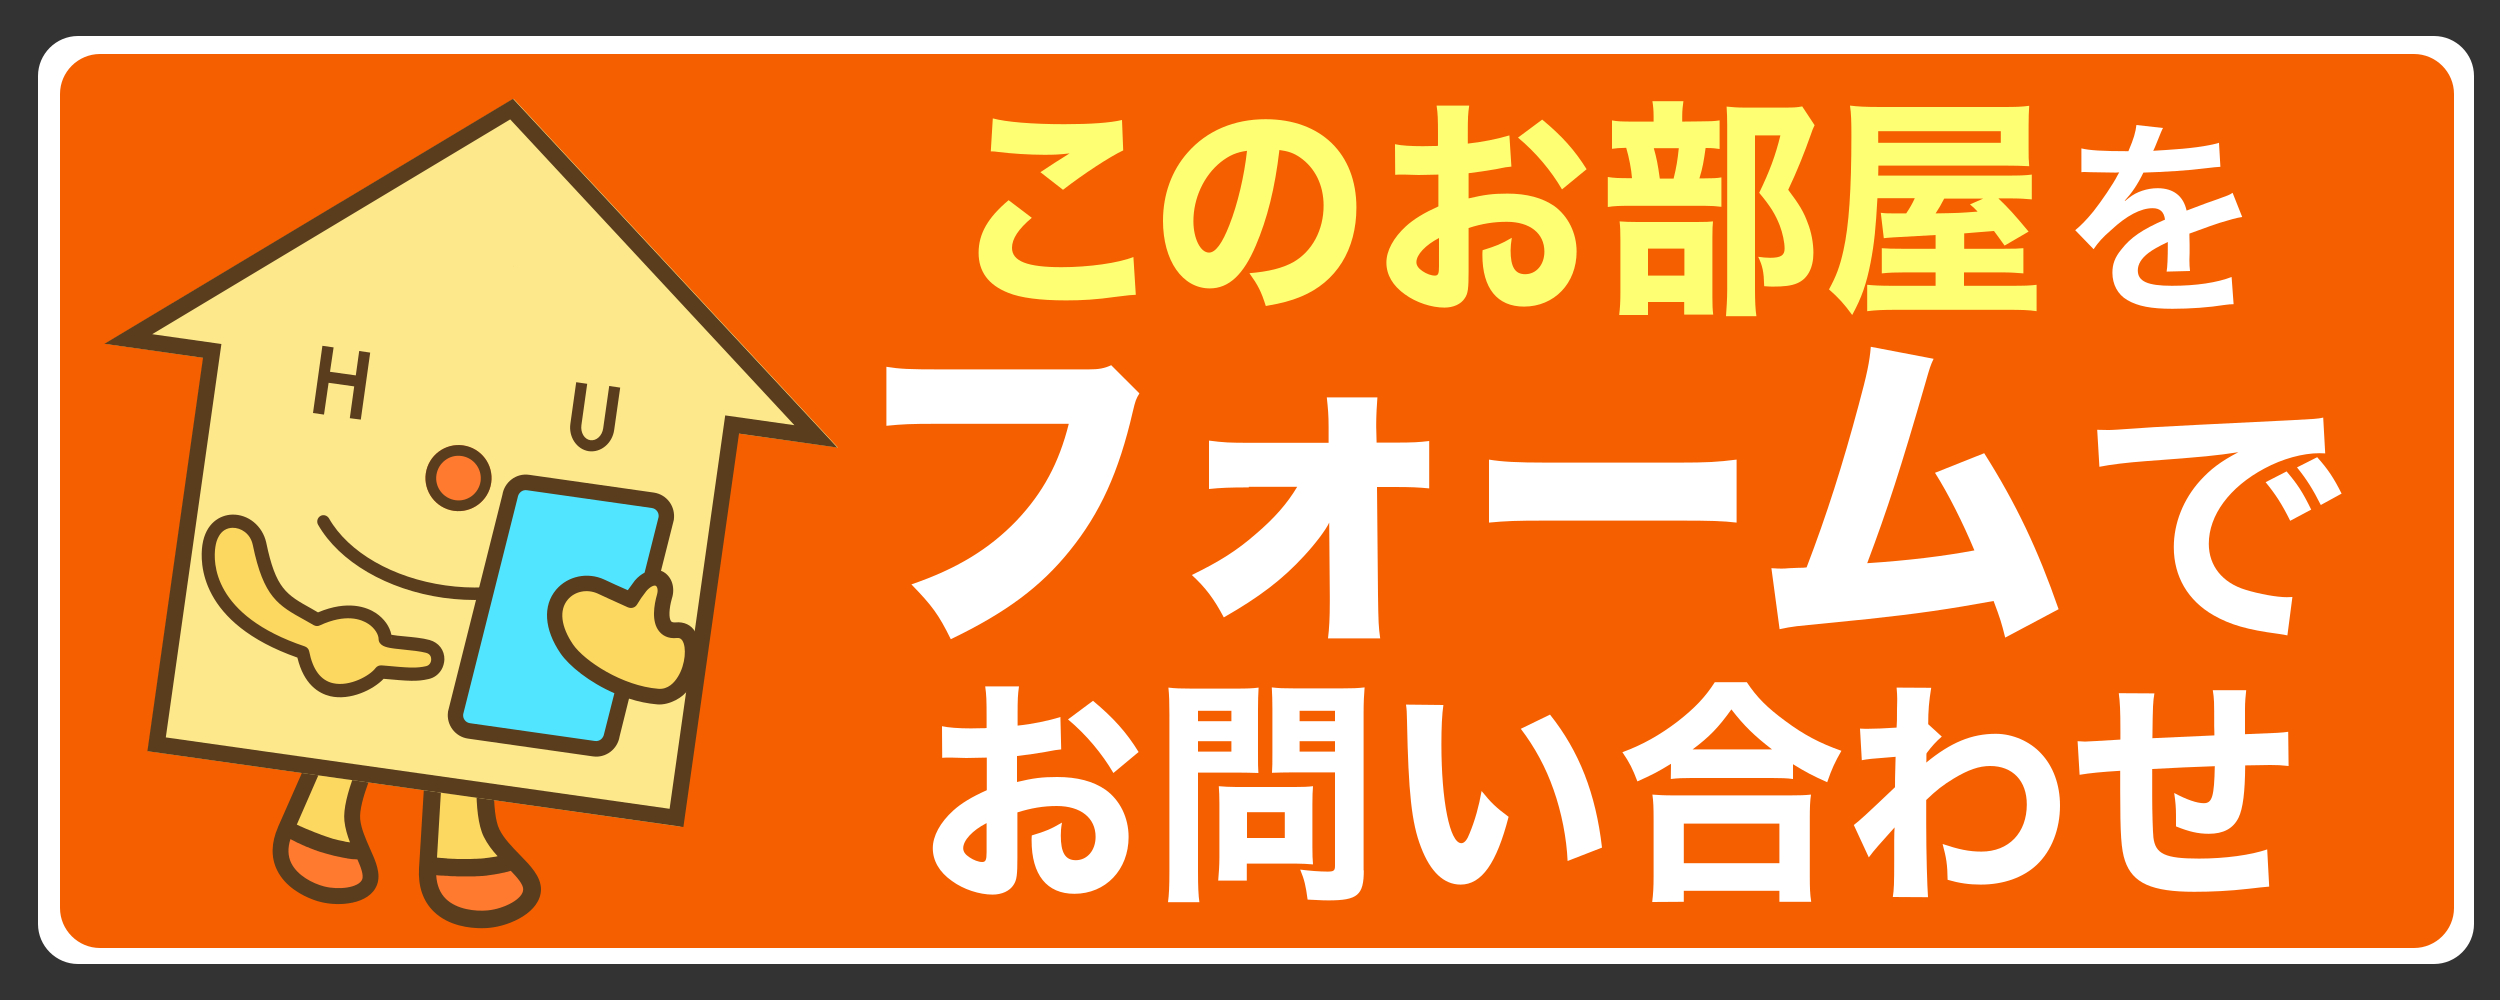 <?xml version="1.0" encoding="utf-8"?>
<!-- Generator: Adobe Illustrator 21.1.0, SVG Export Plug-In . SVG Version: 6.00 Build 0)  -->
<svg version="1.1" id="レイヤー_1" xmlns="http://www.w3.org/2000/svg" xmlns:xlink="http://www.w3.org/1999/xlink" x="0px"
	 y="0px" viewBox="0 0 1250 500" style="enable-background:new 0 0 1250 500;" xml:space="preserve">
<rect x="0" y="0" width="1250" height="500" fill="#333333" stroke="none"/>
<style type="text/css">
	.st0{fill:#FFFFFF;}
	.st1{fill:#F55F00;}
	.st2{fill:#FDD860;}
	.st3{fill:#FF792E;}
	.st4{fill:#593D1C;}
	.st5{fill:#FDE88C;}
	.st6{fill:#EF8200;}
	.st7{fill:none;}
	.st8{fill:#51E5FF;}
	.st9{fill:#FFFF74;}
</style>
<path id="white" class="st0" d="M1217,482H39c-11,0-20-9-20-20V38c0-11,9-20,20-20h1178c11,0,20,9,20,20v424
	C1237,473,1228,482,1217,482z"/>
<path id="orange_1_" class="st1" d="M1207,474H50c-11,0-20-9-20-20V47c0-11,9-20,20-20h1157c11,0,20,9,20,20v407
	C1227,465,1218,474,1207,474z"/>
<g>
	<path class="st2" d="M245.8,416.6c-5.7-11.5-2.1-43-2.1-43c-7.4-37.2-26-2.3-26-2.3s-2.4,37.1-3.8,61.5c12.3,1.5,29.9,2.5,42.9-2.4
		C252.7,426.3,248.3,421.8,245.8,416.6z"/>
	<g>
		<path class="st3" d="M256.8,430.4c-13,4.9-30.6,3.9-42.9,2.4c0,0.5-0.1,0.9-0.1,1.4c-1.4,24.4,21.6,26.2,30.5,25.3
			c8.9-0.9,21.7-6.6,21.8-15C266.1,439.9,261.7,435.4,256.8,430.4z"/>
		<path class="st4" d="M259.9,427.4L259.9,427.4L259.9,427.4L259.9,427.4c-3.9-4-8-8.2-10.2-12.7c-4.2-8.5-2.6-32.2-1.7-40.6
			c0.1-0.4,0-0.9-0.1-1.3c-2.6-12.9-6.9-19.6-13.3-20.5c-10.3-1.5-19.1,14-20.7,17.1c-0.3,0.5-0.5,1.1-0.5,1.8
			c0,0.4-2.4,37.4-3.8,61.5l0,0c0,0.5-0.1,1-0.1,1.4c-0.5,9.2,2,16.5,7.5,21.8c7.4,7.1,17.9,8.2,23.8,8.2c1.9,0,3.3-0.1,4-0.2
			c10.3-1,25.6-7.8,25.7-19.3C270.4,438.2,265.3,432.9,259.9,427.4z M221.9,372.5c3.4-6,8.8-12.2,11.4-11.8c1.3,0.2,3.9,3.2,6,13
			c-0.6,5.6-3.2,33,2.6,44.7c1.8,3.6,4.2,6.8,6.9,9.7c-0.4,0.1-0.9,0.2-1.3,0.3c-0.1,0-0.1,0-0.2,0c-0.6,0.1-1.3,0.2-2,0.3
			c-0.2,0-0.4,0.1-0.6,0.1c-0.5,0.1-1.1,0.1-1.6,0.2c-0.2,0-0.4,0-0.6,0.1c-0.7,0.1-1.4,0.1-2.1,0.2c-0.2,0-0.3,0-0.5,0
			c-0.6,0-1.2,0.1-1.8,0.1c-0.2,0-0.5,0-0.7,0c-0.7,0-1.3,0.1-2,0.1c-0.1,0-0.2,0-0.3,0c-0.8,0-1.6,0-2.3,0c-0.3,0-0.5,0-0.8,0
			c-0.6,0-1.2,0-1.8,0c-0.2,0-0.5,0-0.7,0c-0.8,0-1.6,0-2.5-0.1c-0.2,0-0.4,0-0.7,0c-0.7,0-1.3-0.1-2-0.1c-0.3,0-0.6,0-0.9-0.1
			c-0.8-0.1-1.6-0.1-2.4-0.2c-0.1,0-0.2,0-0.3,0c-0.7-0.1-1.5-0.1-2.2-0.2C219.7,407.3,221.6,378.1,221.9,372.5z M243.9,455.2
			c-6.3,0.6-15.5-0.5-20.9-5.7c-3-2.9-4.6-6.9-4.9-11.9h0.1c0.9,0.1,1.8,0.2,2.6,0.2c0.2,0,0.4,0,0.7,0c0.6,0.1,1.3,0.1,1.9,0.1
			c0.3,0,0.6,0,0.9,0.1c0.5,0,1.1,0.1,1.6,0.1c0.3,0,0.7,0,1,0c0.5,0,1,0,1.5,0.1c0.3,0,0.7,0,1,0c0.5,0,1,0,1.5,0
			c0.3,0,0.6,0,0.9,0c0.1,0,0.2,0,0.2,0c0.7,0,1.3,0,1.9,0c0.1,0,0.3,0,0.4,0c0.6,0,1.2,0,1.8,0c0.3,0,0.5,0,0.8,0
			c0.5,0,1,0,1.5-0.1c0.3,0,0.5,0,0.7,0c0.6,0,1.1-0.1,1.7-0.1c0.1,0,0.3,0,0.4,0c0.7-0.1,1.3-0.1,2-0.2c0.2,0,0.4,0,0.6-0.1
			c0.5-0.1,0.9-0.1,1.4-0.2c0.2,0,0.5-0.1,0.7-0.1c0.5-0.1,0.9-0.1,1.4-0.2c0.2,0,0.4-0.1,0.5-0.1c0.6-0.1,1.2-0.2,1.8-0.3
			c0.1,0,0.3-0.1,0.4-0.1c0.5-0.1,0.9-0.2,1.4-0.3c0.2,0,0.4-0.1,0.6-0.1c0.4-0.1,0.8-0.2,1.2-0.3c0.2,0,0.4-0.1,0.5-0.1
			c0.6-0.2,1.1-0.3,1.7-0.5l0,0c3.3,3.4,6.2,6.8,6.2,9.2C261.7,449.5,252,454.4,243.9,455.2z"/>
	</g>
	<g>
		<path class="st2" d="M176.1,410.1c-1.3-11.9,12-38.1,12-38.1c5.5-34.8-21.9-10.4-21.9-10.4s-14,31.5-23.1,52.3
			c10.2,5.3,25.2,11.8,38.1,11.7C179.1,420.8,176.7,415.5,176.1,410.1z"/>
		<g>
			<path class="st3" d="M181.3,425.7c-12.9,0.1-27.9-6.4-38.1-11.7c-0.2,0.4-0.4,0.8-0.5,1.2c-9.1,20.8,10.4,29.8,18.4,31.9
				s21,1.3,23.8-6.1C186.3,437,183.9,431.7,181.3,425.7z"/>
			<path class="st4" d="M184.9,424.1L184.9,424.1L184.9,424.1L184.9,424.1c-2.1-4.8-4.3-9.7-4.8-14.4c-0.9-8.8,8.1-28.8,11.6-35.8
				c0.2-0.4,0.3-0.8,0.4-1.2c1.9-12,0.3-19.3-5-22.2c-8.5-4.6-21.1,6-23.5,8.2c-0.4,0.4-0.8,0.8-1,1.4c-0.1,0.3-14.1,31.8-23.1,52.3
				l0,0c-0.2,0.4-0.4,0.8-0.5,1.2c-3.4,7.8-3.6,15-0.5,21.4c4.1,8.5,12.9,12.9,18,14.8c1.6,0.6,2.9,1,3.5,1.1
				c9.3,2.5,24.8,1.4,28.5-8.5C190.6,436.9,187.9,430.7,184.9,424.1z M169.6,364.1c4.9-4.2,11.6-7.8,13.7-6.6c1,0.6,2.4,4,1,13.3
				c-2.3,4.7-13.4,27.7-12.1,39.7c0.4,3.7,1.5,7.3,2.8,10.7c-0.4-0.1-0.8-0.1-1.2-0.2c-0.1,0-0.1,0-0.2,0c-0.6-0.1-1.2-0.2-1.8-0.4
				c-0.2,0-0.4-0.1-0.5-0.1c-0.5-0.1-1-0.2-1.5-0.3c-0.2,0-0.3-0.1-0.5-0.1c-0.6-0.2-1.3-0.3-1.9-0.5c-0.2,0-0.3-0.1-0.5-0.1
				c-0.5-0.1-1-0.3-1.6-0.5c-0.2-0.1-0.4-0.1-0.6-0.2c-0.6-0.2-1.2-0.4-1.8-0.6c-0.1,0-0.2-0.1-0.3-0.1c-0.7-0.2-1.4-0.5-2-0.7
				c-0.2-0.1-0.5-0.2-0.7-0.3c-0.5-0.2-1-0.4-1.6-0.6c-0.2-0.1-0.4-0.2-0.6-0.2c-0.7-0.3-1.4-0.6-2.1-0.9c-0.2-0.1-0.4-0.2-0.6-0.2
				c-0.6-0.2-1.1-0.5-1.7-0.7c-0.2-0.1-0.5-0.2-0.7-0.3c-0.7-0.3-1.3-0.6-2-0.9c-0.1,0-0.2-0.1-0.3-0.1c-0.6-0.3-1.3-0.6-1.9-0.9
				C156.5,393.6,167.4,368.9,169.6,364.1z M162,443.2c-5.7-1.5-13.3-5.4-16.4-11.7c-1.7-3.5-1.8-7.5-0.4-11.9c0,0,0,0,0.1,0
				c0.7,0.4,1.5,0.7,2.2,1.1c0.2,0.1,0.4,0.2,0.5,0.3c0.5,0.3,1.1,0.5,1.6,0.7c0.3,0.1,0.5,0.2,0.8,0.4c0.4,0.2,0.9,0.4,1.3,0.6
				c0.3,0.1,0.6,0.2,0.9,0.4c0.4,0.2,0.8,0.4,1.3,0.5c0.3,0.1,0.6,0.2,0.9,0.4c0.4,0.2,0.8,0.3,1.3,0.5c0.3,0.1,0.5,0.2,0.8,0.3
				c0.1,0,0.1,0.1,0.2,0.1c0.6,0.2,1.1,0.4,1.7,0.6c0.1,0,0.2,0.1,0.3,0.1c0.5,0.2,1.1,0.4,1.6,0.5c0.2,0.1,0.4,0.1,0.7,0.2
				c0.4,0.1,0.9,0.3,1.3,0.4c0.2,0.1,0.4,0.1,0.7,0.2c0.5,0.1,1,0.3,1.5,0.4c0.1,0,0.3,0.1,0.4,0.1c0.6,0.2,1.2,0.3,1.8,0.5
				c0.2,0,0.4,0.1,0.6,0.1c0.4,0.1,0.8,0.2,1.3,0.3c0.2,0,0.4,0.1,0.6,0.1c0.4,0.1,0.9,0.2,1.3,0.3c0.2,0,0.3,0.1,0.5,0.1
				c0.6,0.1,1.1,0.2,1.7,0.3c0.1,0,0.3,0,0.4,0.1c0.4,0.1,0.9,0.1,1.3,0.2c0.2,0,0.4,0,0.6,0.1c0.4,0,0.8,0.1,1.2,0.1
				c0.2,0,0.3,0,0.5,0c0.5,0,1.1,0.1,1.6,0.1l0,0c1.8,4,3.2,7.9,2.4,10C179.4,443.9,169.3,445.1,162,443.2z"/>
		</g>
	</g>
	<polygon class="st5" points="419,223.8 368.1,216.6 340.2,413.3 74,375.6 101.8,178.9 52.6,171.9 256.8,49.4 	"/>
	<path class="st4" d="M418.7,223.8l-49.2-7l-27.8,196.7l-268-37.9l27.8-196.7l-49.3-7L256.5,49.4L418.7,223.8z M82.9,368.7
		l251.9,35.7l27.8-196.7l34.6,4.9L255.1,59.7l-179,107.4l34.6,4.9L82.9,368.7z"/>
	<path id="hc-mask" class="st5" d="M306.4,282.3c0.3-2.2,3-9.8-5.6-17.5c-9.5-8.6-74-16-74-16l-49.6-6.3
		c-21.4-3.7-29.5,6.8-31.6,15.9c-3.2,14,2.7,28.7,13.3,40.9c0.1,0.1,0.2,0.2,0.2,0.3c13.2,15.1,34.5,25.7,58.4,29.1
		c28.4,4,48.6-3.8,60.5-11c0,0,0,0,0.1,0C295.6,307,305,291.9,306.4,282.3z"/>
	<g>
		<path class="st3" d="M226.9,255.4c-9-1.3-15.3-9.7-14-18.7s9.7-15.3,18.7-14s15.3,9.6,14,18.7
			C244.3,250.4,235.9,256.7,226.9,255.4L226.9,255.4"/>
		<path class="st4" d="M226.9,255.4c-9-1.3-15.3-9.7-14-18.7s9.7-15.3,18.7-14s15.3,9.6,14,18.7
			C244.3,250.4,235.9,256.7,226.9,255.4L226.9,255.4 M230.8,228c-6.1-0.9-11.7,3.4-12.6,9.5c-0.9,6.1,3.4,11.7,9.5,12.6
			c6.1,0.9,11.7-3.4,12.6-9.5C241.1,234.5,236.9,228.9,230.8,228L230.8,228"/>
		<g id="hc-eye_1_">
			<polygon class="st4" points="179.6,175.5 177.9,187.7 165,185.9 166.8,173.7 161.2,172.9 156.5,206.5 162,207.3 164.3,191.4 
				177.1,193.2 174.9,209.1 180.4,209.8 185.1,176.3 			"/>
			<path class="st4" d="M294.4,225.6c-6-0.9-10.2-7.1-9.2-13.8l2.9-20.7l5.5,0.8l-2.9,20.7c-0.5,3.7,1.5,7.1,4.5,7.5s5.9-2.2,6.4-6
				l3-21.1l5.5,0.8l-3,21.1C306.2,221.6,300.5,226.4,294.4,225.6"/>
		</g>
		<g id="hc-mouth01_1_">
			<path class="st4" d="M221.7,298.9c-28.1-4-52.1-18-62.7-36.6c-0.8-1.5-0.3-3.4,1.2-4.3s3.4-0.3,4.3,1.2l0,0
				c9.7,17,32,29.8,58.2,33.5s51.1-2.4,65.1-16c1.3-1.2,3.2-1.2,4.5,0.1c1.2,1.2,1.2,3.2,0,4.4c0,0,0,0-0.1,0.1
				C276.7,296.1,249.8,302.8,221.7,298.9"/>
		</g>
	</g>
	<path class="st6" d="M256.7,132.6c0,0.1,0.1,0.1,0,0.2c0,0.2-0.1,0.4-0.1,0.6v-0.3C256.7,133,256.7,132.8,256.7,132.6z"/>
	<g>
		<path class="st7" d="M278,294.8c5.8-6.8,15.7-8.9,24.1-5l5.4,2.5c0,0,3.6,1.6,6.3,2.8l3.5-4.8c1.6-1.9,3.3-3.1,4.9-4l7-27.8
			c0.3-2.2-1.2-4.2-3.4-4.5l-62.5-8.9c-2.2-0.3-4.2,1.2-4.6,3.8c0,0-27,107.5-27.2,108.2c-0.3,2.2,1.2,4.2,3.4,4.5l62.5,8.9
			c2.2,0.3,4.2-1.2,4.6-3.8l5.1-20.1c-12.5-5.5-22.7-13.7-27-20C272.1,314.6,271.3,302.7,278,294.8z"/>
		<polygon class="st8" points="332.4,252.1 302.5,374.1 228.2,363.6 257.7,242 		"/>
		<path class="st2" d="M341.9,318.6c-5.3,0.5-8.3-1.7-9.9-3.7c-4.6-5.8-2.8-15.9-1.2-21.6c0.9-2.8,0.2-4.7-0.6-5.1
			c-0.9-0.5-3,0.4-5.3,3.1l-2.9,4.1l-2.4,3.9c-1.2,1.9-3.3,2.5-5.3,1.6l-10.7-4.9l-6.1-2.9c-5.9-2.8-12.8-1.3-16.8,3.6
			c-5,6.2-4,15.7,2.8,26.1c6.3,9.7,27.6,24.2,47.9,25.7c5.4,0.4,9-3.7,11.1-7.2c4.3-7.3,4.9-17.2,2.5-21.1
			C344.1,318.9,343.3,318.5,341.9,318.6z"/>
		<path class="st4" d="M347.7,316.1c-2-3.7-5.8-5.3-9.9-4.9c-1.6,0.1-2-0.3-2.2-0.5c-1.3-1.5-1.1-6.3,0.3-11.3
			c1.8-5.4,0.1-10.9-4.1-13.4c-0.4-0.2-0.8-0.4-1.3-0.6l6.4-25.4c1-6.8-3.5-12.7-9.9-13.7l-62.5-8.9c-6.4-0.9-12.3,3.6-13.3,10
			L224,355.8v0.2c-0.9,6.4,3.6,12.4,10,13.3l62.5,8.9c6.4,0.9,12.3-3.6,13.3-10l4.7-18.9c4.6,1.5,9.4,2.5,14.2,2.9
			c6,0.5,13.1-3.6,15.3-7.4C347.9,339.3,353,325.2,347.7,316.1z M302.1,366.7c-0.4,2.6-2.4,4.1-4.6,3.8l-62.5-8.9
			c-2.2-0.3-3.7-2.3-3.4-4.5c0.2-0.7,27.2-108.2,27.2-108.2c0.4-2.6,2.4-4.1,4.6-3.8l62.5,8.9c2.2,0.3,3.7,2.3,3.4,4.5l-7,27.8
			c-1.6,0.9-3.3,2.1-4.9,4l-3.5,4.8c-2.8-1.2-6.3-2.8-6.3-2.8l-5.4-2.5c-8.4-3.9-18.3-1.8-24.1,5c-6.8,8-6,19.9,2.1,31.8
			c4.3,6.3,14.5,14.6,27,20L302.1,366.7z M339,338.3c-1.8,3-5,6.5-9.8,6.1c-18-1.4-37-13.9-42.7-22.2c-6.1-9-7-17.2-2.6-22.4
			c3.5-4.2,9.7-5.4,15-3l5.4,2.5l9.5,4.3c1.8,0.8,3.7,0.3,4.7-1.3l2.1-3.3l2.6-3.5c2-2.3,3.9-3,4.7-2.6c0.7,0.4,1.3,2,0.6,4.4
			c-1.4,4.9-3,13.6,1.2,18.5c1.4,1.7,4.1,3.7,8.8,3.2c1.3-0.1,2,0.3,2.7,1.3C343.3,323.6,342.8,332.1,339,338.3z"/>
	</g>
	<path class="st2" d="M104.4,272.9c-0.8,5.5-4,36.3,47,53.4c5.8,30.1,33.5,17.2,39.1,9.6c13.5,1.2,17.5,1.6,23.2,0.3
		c6.3-1.4,7.4-11.1,0.2-13.1s-19.8-1.7-21.2-3.6c0.1-7.3-11.6-20.1-34-9.8c-16-9.2-23.3-10.6-28.9-37.9
		C126.8,258.2,107.1,255.2,104.4,272.9z"/>
	<path class="st4" d="M116.1,257.3c-6.1,0.2-13.2,4.2-14.9,15.1l0,0c-1.3,8.9-1.7,39.1,47.5,56.4c3.2,13.4,10.6,17.9,16.4,19.3
		c10,2.3,21.5-3.2,26.7-8.7c12.4,1.1,16.6,1.5,22.6,0.1c2.7-0.6,4.9-2.3,6.3-4.6c0.9-1.5,1.4-3.3,1.5-5.1c0.1-4.7-2.8-8.5-7.4-9.8
		c-3.6-1-8.2-1.4-12.3-1.8c-2.3-0.2-5.3-0.5-6.8-0.8c-0.8-4.1-3.6-8.1-7.8-10.9c-4.4-2.9-14-6.6-28.9-0.3c-1.3-0.7-3.1-1.8-3.1-1.8
		c-12.8-7.1-18-10-22.8-33.2C131.2,262.9,124.1,257.1,116.1,257.3z M152.5,310.1l4.4,2.5c0.9,0.5,2.1,0.6,3,0.1
		c13-6,20.7-3.1,24.2-0.8c3.4,2.2,5.2,5.5,5.2,7.6c0,0.7,0.2,1.5,0.7,2.1c1.6,2.1,4.8,2.5,11.8,3.2c3.8,0.4,8.1,0.8,11.2,1.6
		c2.3,0.6,2.6,2.3,2.6,3.3c0,1.4-0.8,3-2.6,3.4c-5,1.1-8.7,0.8-20.8-0.3l-1.4-0.1c-1.2-0.1-2.3,0.4-3,1.3
		c-2.8,3.8-12.9,9.5-21.3,7.6c-6.1-1.4-10.1-6.7-11.9-15.9c-0.2-1.2-1.1-2.1-2.2-2.5c-46.1-15.5-45.9-42-44.7-49.8
		c0.3-2.1,0.9-3.9,1.8-5.4c1.5-2.6,3.8-4,6.7-4.1c4.2-0.1,9,2.8,10.2,8.6C131.8,298.7,139.1,302.7,152.5,310.1z M195.9,319.7
		c0-0.4-0.1-0.9-0.2-1.3C195.9,318.7,195.9,319.1,195.9,319.7z"/>
</g>
<g>
	<path class="st9" d="M515.9,108.9c-6.7,5.6-9.9,10.5-9.9,15c0,6.7,7.6,9.7,24.8,9.7c13.6,0,28.5-2.1,35.9-5.1l1.2,18.9
		c-2.6,0.1-2.6,0.1-9.9,1c-9.8,1.4-16.9,1.8-24.9,1.8c-13.2,0-22.9-1.3-29-3.8c-9.9-3.9-14.8-10.6-14.8-20s4.5-17.5,15-26.3
		L515.9,108.9z M496.4,59.2c6.7,1.8,19.5,2.9,35.7,2.9c13.4,0,23-0.7,28.9-2.1l0.6,15.2c-6.6,3.1-19.5,11.5-30.1,19.7l-11.3-8.8
		c3.9-2.6,11.4-7.5,14.6-9.4c-5.2,0.6-7.6,0.7-12.6,0.7c-7.5,0-16.6-0.6-22.9-1.4c-2.3-0.3-2.4-0.3-3.9-0.3L496.4,59.2z"/>
	<path class="st9" d="M627.9,122.8c-6.2,14.6-13.5,21.4-23,21.4c-13.7,0-23.4-13.9-23.4-33.8c0-13.1,4.3-25.1,12.4-34.2
		c9.5-10.8,23.1-16.6,38.9-16.6c27.7,0,45.4,17.3,45.4,44.2c0,21-10,37.2-27.7,44.5c-5.3,2.2-9.7,3.3-17.6,4.7
		c-2.3-7.3-3.9-10.4-8.2-16.4c9.8-0.8,16.7-2.6,21.9-5.5c9.5-5.4,15.2-16.1,15.2-28.3c0-10.3-4.3-18.9-11.8-24.1
		c-3.2-2.2-5.9-3.1-10.3-3.7C637.5,94.1,633.6,109.5,627.9,122.8z M610.3,81.1c-8.4,6.8-13.6,18-13.6,29.5c0,8.6,3.5,15.7,7.8,15.7
		c3.2,0,6.6-4.5,10.2-13.8c4.1-10.3,7.5-24.8,8.8-37.1C618.3,76.1,614.6,77.7,610.3,81.1z"/>
	<path class="st9" d="M755.7,83.3c-2.2,0.2-3.2,0.3-7.8,1.3c-5.5,0.9-8.5,1.4-13.6,2v12.6c7.7-1.8,11.9-2.4,19.4-2.4
		c9.7,0,17.4,2.1,23.4,6.2c7,5.1,11.2,13.5,11.2,22.8c0,15.9-11.2,27.5-26.3,27.5c-13.4,0-20.8-9.2-20.8-25.8c0-0.5,0-1.4,0.1-2.4
		c6.8-2.1,9.1-3,14.6-6.2c-0.4,2.6-0.6,4.5-0.6,6.3c0,8.3,2.2,11.9,7.3,11.9c5.5,0,9.6-4.7,9.6-11.3c0-9.1-7.2-14.9-18.8-14.9
		c-6.4,0-12.3,0.9-19.1,3.1v21.7c0,8.6-0.3,11.1-1.9,13.4c-1.9,3-5.7,4.7-10.2,4.7c-6.4,0-14.1-2.5-19.7-6.6
		c-6.1-4.3-9.3-9.8-9.3-15.9c0-5.9,3.5-12.4,9.8-18.2c4-3.6,8.9-6.6,16.2-9.9V87.3c-5.5,0.1-8.5,0.2-9.9,0.2c-1,0-1.2,0-7-0.2
		c-0.9,0-1.4,0-1.9,0c-0.6,0-1.5,0-2.8,0.1l-0.1-15.3c3,0.7,8.1,1,13.9,1c1,0,1.3,0,5.4-0.1c1.4,0,1.4,0,2.2-0.1v-5.8
		c0-7.5-0.1-10.4-0.7-14.3h16.3c-0.6,4-0.7,6.5-0.7,13.4v5.6c6.8-0.7,14.9-2.3,20.8-4.1L755.7,83.3z M719.5,119
		c-6.7,3.5-11.3,8.3-11.3,12.1c0,1.6,1,3.1,3.1,4.5c1.9,1.3,4.3,2.2,6.1,2.2c1.7,0,2.1-0.9,2.1-4.7L719.5,119L719.5,119z M781,94.7
		c-5.4-9.3-13.1-18.5-22-25.9l12.1-9C781,68,787.3,75,793.3,84.6L781,94.7z"/>
	<path class="st9" d="M850,60.7c4.9,0,7.1-0.1,9.8-0.5v14.3c-1.9-0.3-3.4-0.5-7-0.5c-0.9,6.5-1.5,10.1-3.1,15.2h1.8
		c4.6,0,7.1-0.1,9.2-0.5v14.7c-2.3-0.3-5.2-0.5-8.5-0.5h-37c-5.5,0-8.1,0.1-11.3,0.6v-15c3,0.5,5.5,0.6,11.4,0.6h0.7
		c-0.3-4.4-1.5-10.5-2.9-15.2c-3.5,0.1-5,0.2-7.1,0.5V60.2c2.5,0.5,5,0.6,10.5,0.6h10.3v-2.5c0-3-0.2-5.4-0.6-7.7h15.5
		c-0.3,2.3-0.6,4.5-0.6,7.6v2.6L850,60.7L850,60.7z M824,157.5h-14.4c0.4-3.6,0.6-6.3,0.6-11.1V120c0-4.4-0.1-6.8-0.4-9.3
		c2.7,0.2,4.9,0.3,8.9,0.3h29.7c4.7,0,6.5-0.1,8.1-0.3c-0.2,2.1-0.3,3.5-0.3,7.9v30.2c0,3.8,0.1,6.1,0.4,8.5h-14.5V151H824V157.5z
		 M824,137.8h18.2v-13.5H824V137.8z M836.8,89.3c1.4-5.6,2-9.3,2.6-15.2h-12.5c1.4,5,2,7.9,3,15.2H836.8z M907.3,62.6
		c-0.8,1.6-1.2,2.6-2,5c-3,8.5-6.8,18.1-11.2,27.3c5.5,7.3,7.7,10.9,9.7,16.4c1.9,4.7,2.9,10.3,2.9,15.1c0,7.7-3,13.2-8.3,15.3
		c-2.8,1.2-6.6,1.6-11.8,1.6c-1,0-2.2,0-4.5-0.2c-0.2-7.3-0.8-10.1-3-14.7c2.3,0.3,4.1,0.5,5.9,0.5c5.4,0,7.3-1.2,7.3-4.6
		c0-3.2-1-7.8-2.4-11.5c-2.2-5.6-4.6-9.6-10.3-16.4c5.2-10.7,8.2-18.8,10.6-28.7h-12.7v76.7c0,6.3,0.2,10.4,0.7,13.7H863
		c0.3-4.1,0.6-8.6,0.6-13.2V62.5c0-3.5-0.1-5.9-0.3-9.2c3,0.3,5.4,0.5,9.1,0.5h19.9c4.4,0,6.4-0.1,8.8-0.6L907.3,62.6z"/>
	<path class="st9" d="M938.7,99.3c-0.8,14.4-1.5,22.1-3.4,32c-2.1,10.7-4.4,17.4-9.2,26.2c-4-5.5-6.8-8.6-11.6-12.8
		c3.6-6.6,5.4-11.3,7.2-19.4c2.8-12.4,4-30.6,4-57.5c0-7.3-0.1-10.8-0.7-15c4,0.5,7.9,0.7,15,0.7h62.2c5.7,0,8.8-0.1,12.4-0.6
		c-0.2,3.8-0.3,5.2-0.3,9.8v11.6c0,4.3,0,5.5,0.3,8.8c-3.8-0.2-7.2-0.3-12.1-0.3h-63.3l-0.1,5h64.1c6.8,0,9.5-0.1,12.7-0.5v12.4
		c-3.5-0.3-5.7-0.5-11.3-0.5h-5.4c5.2,5,7.5,7.5,15.1,16.6l-12,7c-2.6-3.7-3.4-4.7-5.3-7.3c-5.9,0.5-10.8,0.8-14.9,1.2v7.7h18.9
		c6.6,0,8.4-0.1,10.7-0.3v12.6c-3.5-0.3-6.5-0.5-10.9-0.5H982v6.7h23.2c7.4,0,10-0.1,13.1-0.5v13.2c-3.9-0.6-7.5-0.7-15-0.7H948
		c-6.4,0-10.7,0.2-14.4,0.7v-13.2c3.2,0.3,6.3,0.5,12.8,0.5h21.4v-6.7h-15.6c-4.6,0-7.7,0.1-11.3,0.5v-12.6c3,0.2,4.9,0.3,11.4,0.3
		h15.5v-6.9c-23.5,1.3-23.5,1.3-25.9,1.6l-1.5-12.7c2.4,0.3,3.5,0.3,7.4,0.3c0.7,0,4.4,0,5.3,0c2-3,2.9-4.6,4.3-7.6h-18.7V99.3
		L938.7,99.3z M1000.4,71.4v-5.8h-61.3v5.8H1000.4z M972.1,99.3c-1.8,3.5-2.5,4.6-4.3,7.4c11.8-0.2,11.8-0.2,21-0.9
		c-1.3-1.4-1.9-2-3.8-3.6l6.6-2.9H972.1z"/>
	<path class="st0" d="M1040.7,74.2c4.1,1,10.6,1.4,23.5,1.4c2.7-6.3,3.6-9.5,4-13.1l13.3,1.5c-0.6,1.1-0.6,1.1-4,9.5
		c-0.5,1.2-0.7,1.5-0.9,1.9c0.8-0.1,0.8-0.1,6.4-0.4c11.7-0.7,20.9-1.9,26.5-3.6l0.7,12c-2.8,0.2-2.8,0.2-8,0.8
		c-7.4,1-20.2,1.8-30.5,2.1c-2.9,6-5.8,10.2-9.3,14l0.1,0.2c0.7-0.5,0.7-0.5,2-1.6c3.7-3,9.1-4.8,14.3-4.8c7.9,0,12.9,3.9,14.5,11.2
		c7.8-3,13-4.9,15.5-5.7c5.5-2,5.9-2.1,7.5-3.2l4.8,12.1c-2.8,0.4-5.9,1.3-11.2,2.9c-1.4,0.4-6.5,2.2-15.2,5.4v1.2
		c0.1,2.7,0.1,2.7,0.1,4.2c0,1.1,0,2.9,0,4.2c-0.1,1.8-0.1,2.7-0.1,3.5c0,2.3,0.1,3.8,0.3,5.6l-11.7,0.3c0.4-1.9,0.6-7.3,0.6-12.3
		c0-1.5,0-1.5,0-2.5c-5,2.4-7.6,3.9-9.7,5.5c-3.5,2.7-5.3,5.6-5.3,8.7c0,5.5,4.9,7.7,17.1,7.7c12.1,0,22.6-1.6,29.8-4.4l1,13.6
		c-1.7,0-2.2,0.1-4.7,0.4c-7.3,1.2-17,1.9-25.9,1.9c-10.7,0-17.4-1.3-22.6-4.4c-4.7-2.7-7.4-7.8-7.4-13.6c0-4.3,1.2-7.7,4.5-11.7
		c4.6-5.9,10.3-9.9,21.8-14.9c-0.5-3.9-2.5-5.7-6.2-5.7c-5.9,0-13,3.7-20.7,10.9c-4.3,3.7-6.6,6.3-8.8,9.6l-9.2-9.5
		c2.6-2.1,5.6-5.1,9.1-9.4c3.9-4.9,10.1-14,12.1-18.1c0.4-0.8,0.4-0.8,0.8-1.4c-0.4,0-1.7,0.1-1.7,0.1c-1.6,0-10.5-0.2-12.8-0.2
		c-1.9-0.1-1.9-0.1-2.8-0.1c-0.3,0-0.9,0-1.6,0.1L1040.7,74.2z"/>
	<path class="st0" d="M569.7,196.7c-1.7,2.8-2,3.6-3.3,9.1c-7,30.4-16.4,50.8-31.4,69.4c-14.5,18.1-32.1,31.2-59.6,44.4
		c-6.1-12.4-9.4-16.8-19.7-27.4c22.5-7.7,38.9-17.6,52.7-32c13.1-13.9,21.1-28.7,26-48.3h-64.9c-15.2,0-18,0.2-26.3,1v-29.5
		c6.7,1.1,11.4,1.3,26.7,1.3h74.3c5.2,0,8-0.5,11.4-2.1L569.7,196.7z"/>
	<path class="st0" d="M624.4,243.7c-9.4,0-14.2,0.2-19.9,0.8v-24.2c7.4,1,10.9,1.1,19.9,1.1h39.9v-8c0-5.9-0.3-9.1-0.9-14.7h25.3
		c-0.3,4.1-0.6,9-0.6,13.5c0,0.3,0,0.8,0,1.3l0.2,7.8h9.1c9.2,0,12.2-0.2,17.2-0.8v23.7c-5.2-0.5-8.9-0.7-17.2-0.7h-8.9l0.5,54
		c0.2,14,0.3,16,1.1,21.7H664c0.6-4.9,0.9-10,0.9-18.3c0-1,0-2,0-2.9l-0.3-36.7c-1.6,3.6-7.2,10.9-12.5,16.6
		c-10.8,11.8-22.5,20.7-40.2,30.8c-4.8-9.1-9.1-14.9-16-21.2c13.8-6.7,22.5-12.2,31.9-20.4c9.4-8,15.8-15.3,20.8-23.7h-24.2V243.7z"
		/>
	<path class="st0" d="M744.5,229.8c6.6,1.1,14.1,1.5,28.6,1.5h66.6c13.9,0,19.2-0.3,28.6-1.5v31.5c-6.7-0.8-12.8-1-28.7-1h-66.4
		c-15.6,0-20.2,0.2-28.7,1L744.5,229.8L744.5,229.8z"/>
	<path class="st0" d="M966.8,179.4c-1.6,3.4-1.9,4.4-4.1,12.1c-12.2,42.3-18.9,63-29.1,90.1c20.3-1.3,38.8-3.6,53.6-6.4
		c-5.8-13.9-13-28.2-19.7-38.8l24.6-9.8c16,25.3,26.9,48.3,37.2,78l-26.7,14.2c-1.9-7.5-2.3-9-5.8-18.3c-22.4,4.1-38.3,6.4-62.6,9
		l-35.8,3.6c-3.8,0.5-4.8,0.7-8.6,1.5l-4.1-30.5c3,0.2,4.2,0.2,5,0.2c0.9,0,2.2,0,3.9-0.2l4.8-0.2c2,0,2.3,0,3.9-0.2
		c10.2-26.6,18.1-51.6,26-81.1c4.2-15.5,5.5-21.7,6.1-29.2L966.8,179.4z"/>
	<path class="st0" d="M1048.6,214.9c3,0.1,4.6,0.1,5.3,0.1c2.5,0,2.5,0,22.8-1.4c7.7-0.4,30.7-1.7,69-3.5
		c11.3-0.6,13.4-0.7,15.9-1.3l1,17.9c-1.5-0.1-1.5-0.1-2.9-0.1c-8.3,0-18.5,2.8-27.4,7.6c-17.5,9.3-27.9,23.4-27.9,37.7
		c0,11,6.8,19.5,18.4,23c6.8,2.1,15.6,3.7,20.6,3.7c0.1,0,1.4,0,2.8-0.1l-2.5,19.2c-1.7-0.4-2.3-0.4-4.7-0.8
		c-15.2-2-23.9-4.5-32.3-9.3c-12.7-7.3-19.8-19.3-19.8-34c0-12,4.7-23.8,13.1-33.2c5.3-5.8,10.2-9.6,19.2-14.3
		c-11.2,1.7-16.6,2.3-46.6,4.5c-9.3,0.7-17.5,1.7-22.9,2.8L1048.6,214.9z M1143.3,235.7c5.5,6.5,8,10.3,12.3,19.1l-10.5,5.6
		c-4.1-8.3-7.5-13.5-12.3-19.3L1143.3,235.7z M1160.4,252.5c-3.9-7.8-7.2-13-11.9-18.8l10.1-5.1c5.3,5.9,8.3,10.4,12.2,18.2
		L1160.4,252.5z"/>
	<path class="st0" d="M530.6,374.7c-2.3,0.2-3.3,0.4-8.1,1.3c-5.7,1-8.8,1.4-14,2v13c8-1.9,12.3-2.5,20.1-2.5c10,0,18,2.1,24.2,6.4
		c7.2,5.2,11.5,13.9,11.5,23.6c0,16.4-11.5,28.4-27.1,28.4c-13.8,0-21.4-9.5-21.4-26.7c0-0.5,0-1.4,0.1-2.5
		c7.1-2.1,9.4-3.1,15.1-6.4c-0.5,2.7-0.6,4.6-0.6,6.5c0,8.6,2.3,12.3,7.5,12.3c5.7,0,9.9-4.9,9.9-11.7c0-9.4-7.4-15.4-19.4-15.4
		c-6.6,0-12.7,1-19.7,3.2v22.4c0,8.9-0.3,11.4-1.9,13.8c-1.9,3.1-5.9,4.9-10.5,4.9c-6.6,0-14.6-2.6-20.3-6.8
		c-6.3-4.4-9.6-10.1-9.6-16.4c0-6.1,3.7-12.9,10.2-18.8c4.1-3.7,9.2-6.8,16.8-10.2v-16.3c-5.7,0.1-8.8,0.2-10.3,0.2
		c-1,0-1.3,0-7.2-0.2c-0.9,0-1.5,0-1.9,0c-0.6,0-1.6,0-2.9,0.1l-0.1-15.8c3.1,0.7,8.3,1.1,14.4,1.1c1,0,1.4,0,5.6-0.1
		c1.5,0,1.5,0,2.3-0.1v-6c0-7.7-0.1-10.7-0.7-14.8h16.9c-0.6,4.2-0.7,6.7-0.7,13.8v5.8c7.1-0.7,15.4-2.4,21.4-4.3L530.6,374.7z
		 M493.2,411.6c-7,3.6-11.6,8.6-11.6,12.5c0,1.7,1,3.2,3.2,4.6c1.9,1.3,4.4,2.3,6.3,2.3c1.7,0,2.2-1,2.2-4.9v-14.5H493.2z
		 M556.7,386.5c-5.6-9.6-13.6-19.2-22.7-26.8l12.5-9.3c10.2,8.5,16.7,15.7,22.8,25.6L556.7,386.5z"/>
	<path class="st0" d="M599,435.9c0,7.1,0.2,11.9,0.7,15.2H584c0.5-3.7,0.7-7.6,0.7-15.4v-78.3c0-6.4-0.1-9.8-0.5-13.6
		c3.4,0.4,6,0.5,11.6,0.5h21.9c6,0,8.7-0.1,11.6-0.5c-0.2,3.9-0.3,6.4-0.3,11.1v21c0,6,0,8.1,0.2,10.6c-3.2-0.1-6.5-0.2-9.9-0.2H599
		V435.9z M599,360.6h16.7v-5.2H599V360.6z M599,375.8h16.7v-5.2H599V375.8z M656.2,423.6c0,3.7,0.1,6.2,0.3,8.6
		c-2.9-0.2-5.1-0.4-8.6-0.4h-24.5v8.5h-14.3c0.3-3.7,0.6-7.3,0.6-11.7v-26.7c0-3.5-0.1-6.2-0.3-8.8c2.6,0.2,5.1,0.4,8.8,0.4h29.3
		c3.9,0,6.5-0.1,9-0.4c-0.2,2.5-0.3,5-0.3,8.7V423.6z M623.5,419h18.9v-12.9h-18.9V419z M681.9,435.2c0,12.4-3.1,15-17.7,15
		c-1.6,0-2.7,0-10.4-0.4c-0.9-6.9-1.6-9.9-3.7-15c4.6,0.6,9.9,1,13.7,1c3.1,0,3.7-0.5,3.7-2.9v-46.7h-21.6c-3.5,0-7.3,0.1-9.9,0.2
		c0.2-3,0.2-5.1,0.2-10.6v-21c0-4.4-0.1-7.6-0.3-11.1c3.4,0.4,5.8,0.5,11.6,0.5h23.2c5.7,0,8.2-0.1,11.6-0.5
		c-0.3,3.8-0.5,7.3-0.5,13.3v78.2H681.9z M649.8,360.6h17.7v-5.2h-17.7V360.6z M649.8,375.8h17.7v-5.2h-17.7V375.8z"/>
	<path class="st0" d="M721.7,352.5c-0.7,4.6-1,11.4-1,19.6c0,28.4,4.2,49.5,10,49.5c1.5,0,2.9-1.7,4.1-4.9c2.7-6.5,4.7-13.7,6-21.2
		c4.7,5.8,7,8.1,13.5,12.9c-6,23.3-13.5,33.9-24,33.9c-8.3,0-15.1-6.3-19.8-18.7c-4.7-12.1-6.3-27.3-7-63.3c-0.1-4.3-0.1-5.2-0.5-8
		L721.7,352.5z M775,357.3c14.6,18.3,22.9,39.5,26,66.5l-17.2,6.7c-0.5-11.4-3-24.3-7-35.6c-3.9-11.2-9.4-21.3-16.4-30.5L775,357.3z
		"/>
	<path class="st0" d="M835.5,381.9c-6.5,4-9.6,5.6-16.8,8.8c-2.4-6.3-3.8-9.2-7.5-14.6c9.9-3.6,18.8-8.6,27.8-15.5
		c8.3-6.5,13.6-12,18.4-19.5h16c5,7.5,10,12.6,19.4,19.5c9,6.7,17.1,11,27.9,14.8c-3.3,5.8-4.8,9-7.1,15.7c-7.4-3.3-10.8-5.1-17.1-9
		v7.4c-3-0.4-5.8-0.5-10.5-0.5h-40.3c-3.9,0-7.2,0.1-10.3,0.5L835.5,381.9L835.5,381.9z M826.1,451c0.5-4,0.7-7.4,0.7-12.9v-28.8
		c0-5.1-0.1-8.6-0.6-12c2.6,0.2,5.6,0.4,10.4,0.4h58.5c4.8,0,7.6-0.1,10.4-0.4c-0.5,3.3-0.6,6.7-0.6,12v28.9c0,5.7,0.1,8.8,0.7,12.7
		h-15.9v-5.5h-47.8v5.5L826.1,451L826.1,451z M841.9,431.6h47.8v-19.8h-47.8V431.6L841.9,431.6z M886,374.7
		c-8.8-6.8-14-11.8-20.3-20c-6.3,8.8-10.8,13.6-19.4,20H886z"/>
	<path class="st0" d="M926.9,412.5c2.6-1.9,6.4-5.4,20.6-18.9c0-3.6,0-4.2,0.3-15.2c-12.9,1-13.5,1.1-16.9,1.7l-0.9-15.8
		c1.8,0.1,2.7,0.1,3.9,0.1c3.1,0,8.7-0.2,14.4-0.6c0.2-2.9,0.2-4,0.2-9c0-1.5,0.1-3.1,0.1-4.5c0-0.5,0-0.8,0-1
		c0-1.9-0.1-2.9-0.3-5.5l17.3,0.1c-1.1,6.8-1.5,11.3-1.5,18.2l6.8,6.2c-2.7,2.3-5,4.8-7.6,8.3c-0.1,0.5-0.1,0.8-0.1,1.1
		c0,0.5,0,0.7,0,1v1.3c0,0.4,0,0.7-0.1,1.3c12.3-10.1,22.7-14.4,34.8-14.4c8.3,0,17,3.7,22.7,9.9c6,6.4,9.4,15.5,9.4,26
		c0,11.8-4.2,22.6-11.6,29.6c-6.8,6.4-16.7,9.9-28.1,9.9c-5.7,0-10.7-0.7-16.5-2.4c-0.1-7.7-0.6-10.8-2.5-17.9
		c8,2.7,13.2,3.8,19.4,3.8c13.7,0,22.7-9.4,22.7-23.6c0-11.8-7.1-19.2-18.3-19.2c-5.6,0-11,1.9-18.3,6.3c-5.4,3.3-8.6,5.8-13.7,10.7
		c0,8.9,0,8.9,0,11.5c0,15.8,0.5,31.4,0.9,37.1l-17.6-0.1c0.6-3.6,0.7-6.9,0.7-18.3v-9.6c0-3.5,0.1-5.5,0.2-6.9
		c-4,4.5-4,4.5-8.2,9.2c-1.7,1.9-3.2,3.8-4.7,5.8L926.9,412.5z"/>
	<path class="st0" d="M1077.2,346.7c-0.7,4.4-0.8,5.5-1,22.4c14.7-0.7,14.7-0.7,31-1.4c0-2.3-0.1-3.9-0.1-4.4
		c0-13.2,0-13.5-0.7-18.2h16.7c-0.3,2.5-0.6,6.2-0.6,9.2v10.1c0,0.5,0,1.4,0,2.7c17.8-0.7,17.8-0.7,21.6-1.2l0.2,17.1
		c-4-0.4-5.2-0.5-9.2-0.5c-2.1,0-2.7,0-12.5,0.2c-0.1,13.3-1.1,21.5-3.3,26.1c-2.7,5.5-7.6,8.1-14.9,8.1c-5.4,0-10-1.1-16.4-3.7
		c0-3,0-3,0-5.2c0-4-0.2-6.8-0.9-11.5c6.2,3.3,11.3,5.1,14.8,5.1c4.2,0,5.2-3.3,5.5-18.5c-10.7,0.4-21.1,0.8-31.3,1.4
		c0,1.4,0,2.3,0,3.1c0,0.5,0,1.5,0,2.6c0,4.6,0,4.6,0,8.5c0,6.9,0.3,17.3,0.6,20c1,8.3,5.8,10.6,22.8,10.6c13.1,0,26.1-1.8,34.1-4.6
		l1,18.6c-4.3,0.4-4.3,0.4-10.4,1.1c-9.5,1.1-18.5,1.5-27.1,1.5c-21.2,0-30.8-4.3-34.6-15.5c-1.9-5.7-2.4-13-2.4-35.1
		c0-0.2,0-3,0-9.9c-9.7,0.6-14.8,1.1-20.3,2l-1-16.8c1.7,0.1,2.9,0.2,3.7,0.2c1.5,0,7.3-0.4,17.7-1v-5c0-9.4-0.2-13.6-0.8-18.2
		L1077.2,346.7L1077.2,346.7z"/>
</g>
</svg>
